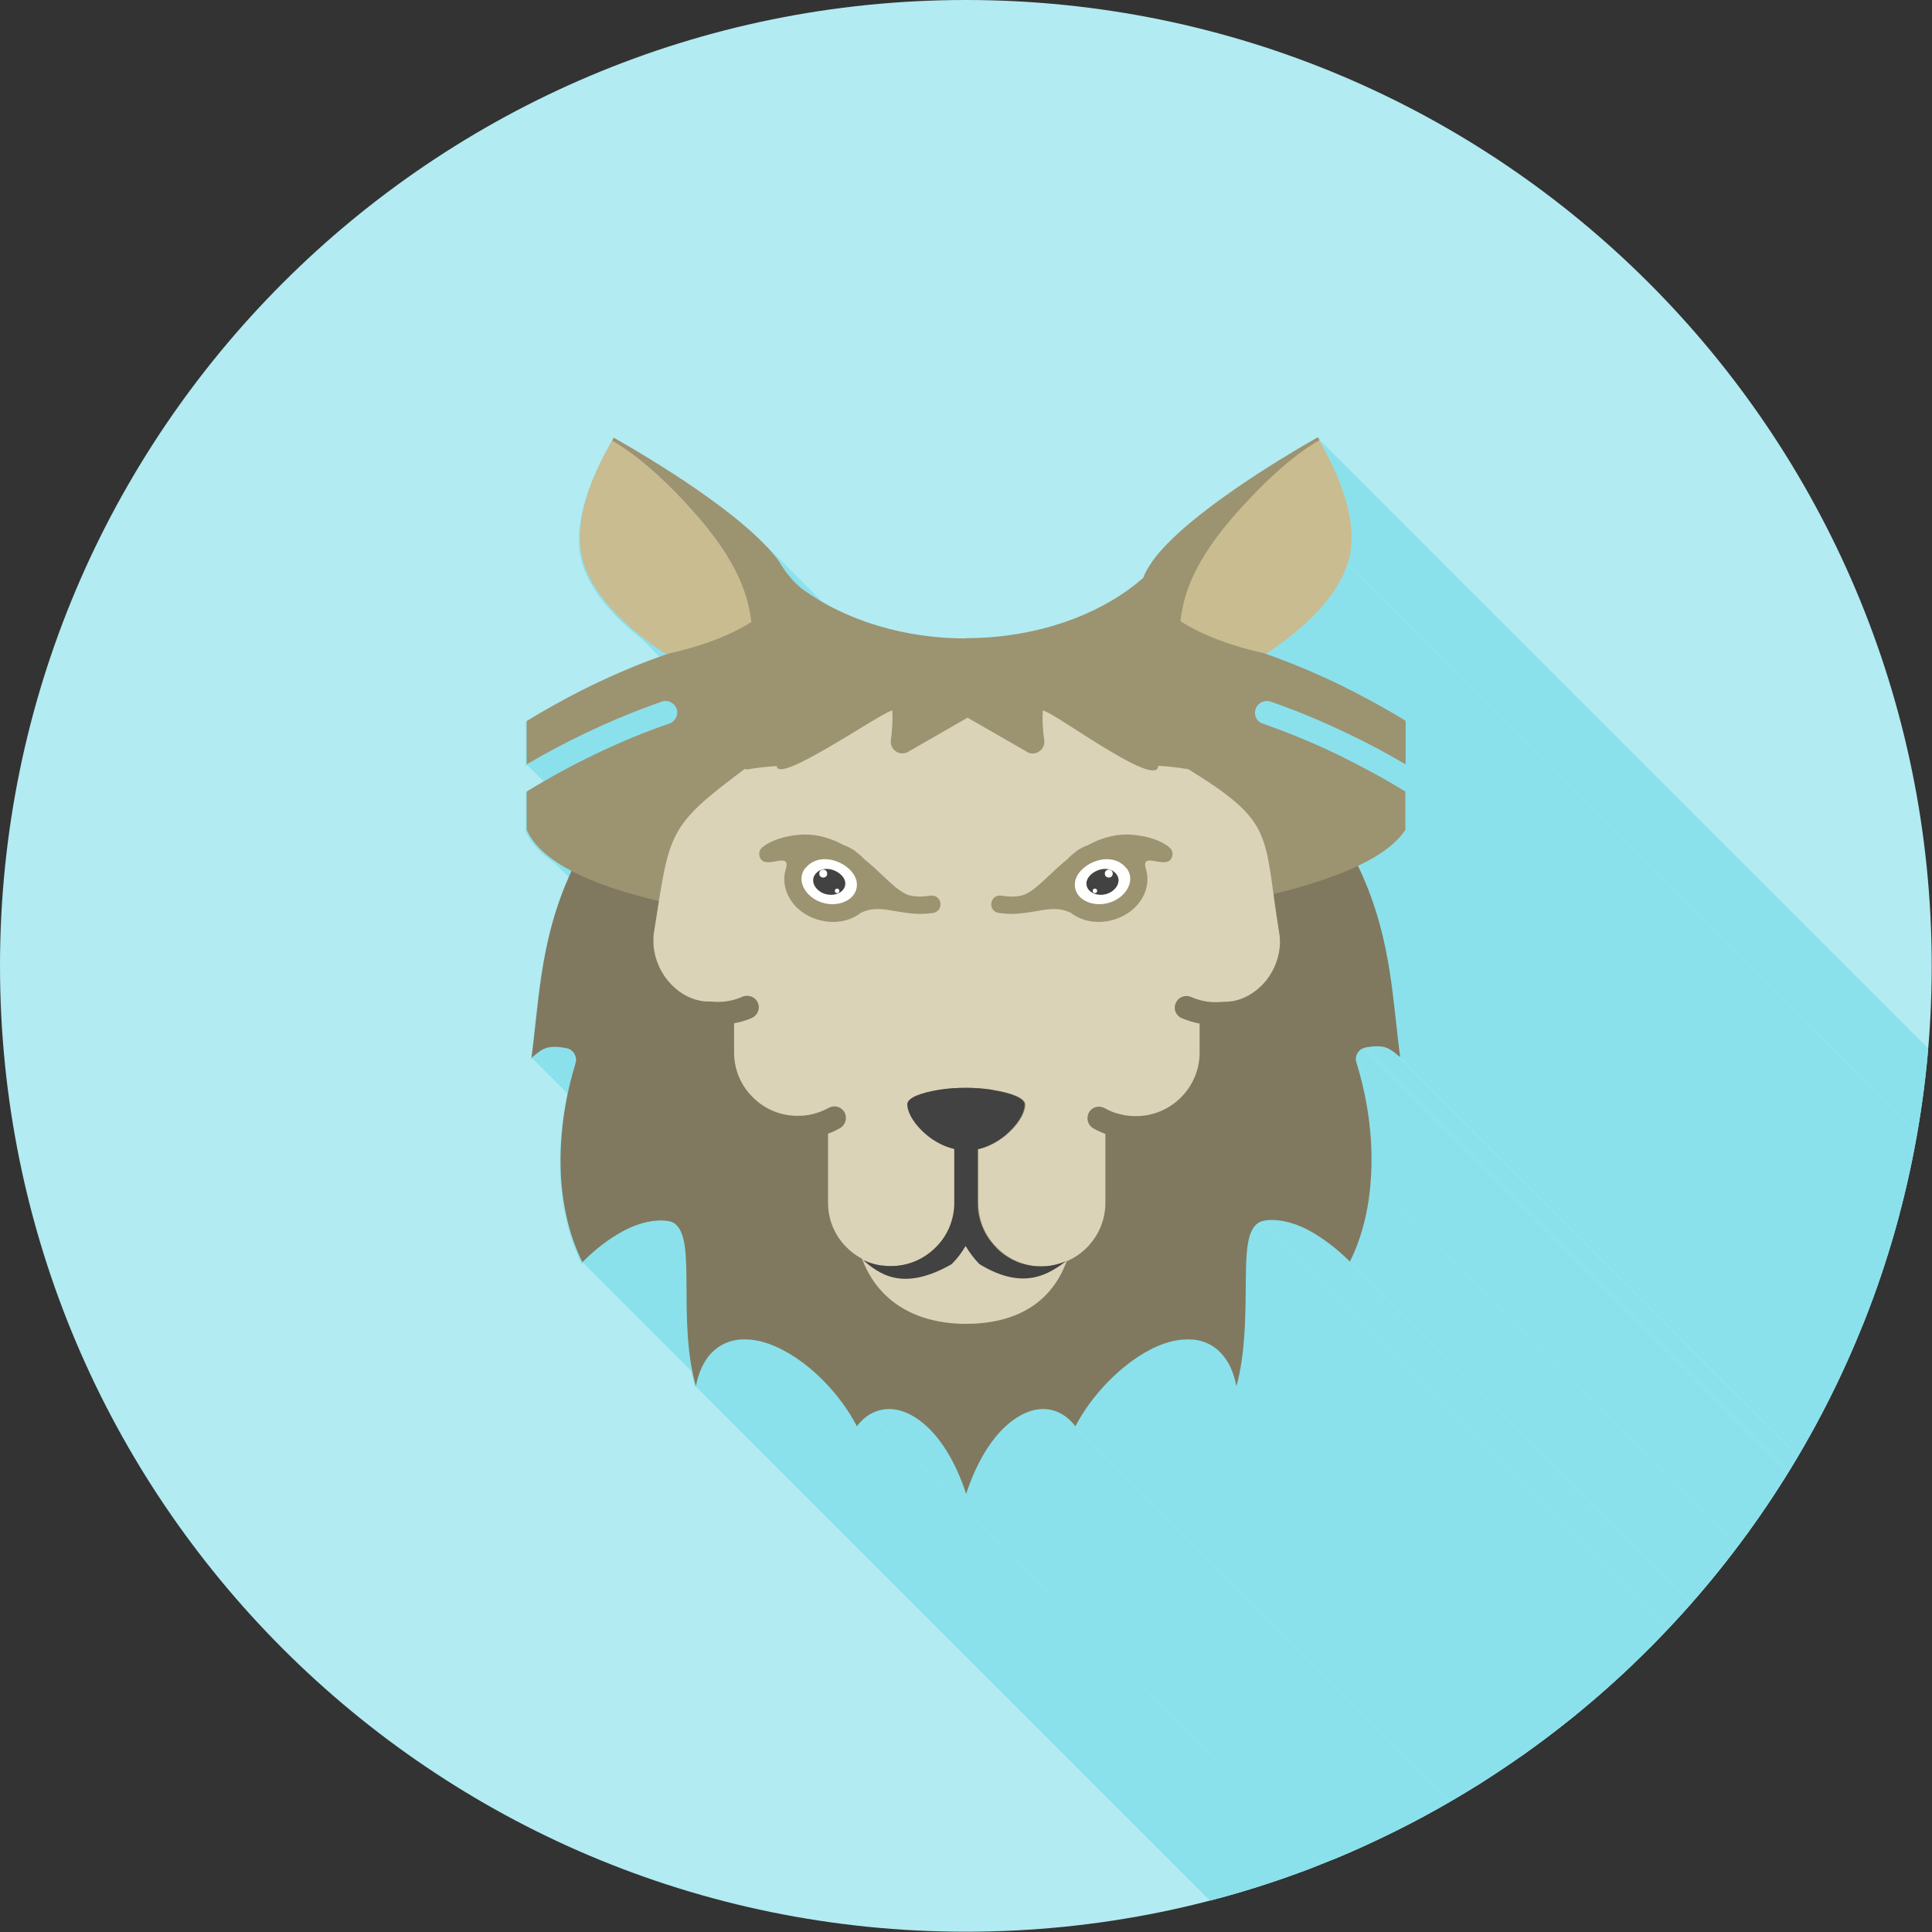 <?xml version="1.0" encoding="UTF-8"?>
<!DOCTYPE svg PUBLIC "-//W3C//DTD SVG 1.1//EN" "http://www.w3.org/Graphics/SVG/1.1/DTD/svg11.dtd">
<!-- Creator: CorelDRAW -->
<svg xmlns="http://www.w3.org/2000/svg" xml:space="preserve" width="6.827in" height="6.827in" style="shape-rendering:geometricPrecision; text-rendering:geometricPrecision; image-rendering:optimizeQuality; fill-rule:evenodd; clip-rule:evenodd"
viewBox="0 0 6.827 6.827"
 xmlns:xlink="http://www.w3.org/1999/xlink">
 <rect x="0" y="0" width="6.827" height="6.827" fill="#333333" stroke="none"/>
 <defs>
  <style type="text/css">
   <![CDATA[
    .fil2 {fill:none}
    .fil8 {fill:#1C313B}
    .fil7 {fill:#424242}
    .fil4 {fill:#80795F}
    .fil1 {fill:#8AE1EC}
    .fil6 {fill:#9C9371}
    .fil0 {fill:#B2EBF2}
    .fil3 {fill:#C9BC91}
    .fil5 {fill:#DBD3B8}
    .fil9 {fill:#FFFFFE}
   ]]>
  </style>
   <clipPath id="id0">
    <path d="M3.413 -3.93701e-006c1.885,0 3.413,1.528 3.413,3.413 0,1.885 -1.528,3.413 -3.413,3.413 -1.885,0 -3.413,-1.528 -3.413,-3.413 0,-1.885 1.528,-3.413 3.413,-3.413z"/>
   </clipPath>
 </defs>
 <g id="Layer_x0020_1">
  <path class="fil0" d="M3.413 -3.93701e-006c1.885,0 3.413,1.528 3.413,3.413 0,1.885 -1.528,3.413 -3.413,3.413 -1.885,0 -3.413,-1.528 -3.413,-3.413 0,-1.885 1.528,-3.413 3.413,-3.413z"/>
  <g style="clip-path:url(#id0)">
   <g id="_490952880">
    <g>
     <polygon id="_4766691601" class="fil1" points="4.656,1.547 8.442,5.333 8.443,5.334 8.444,5.335 8.444,5.336 8.445,5.338 8.446,5.339 8.446,5.34 8.447,5.341 8.448,5.343 4.662,1.556 4.661,1.555 4.66,1.554 4.659,1.553 4.659,1.551 4.658,1.55 4.657,1.549 4.657,1.548 "/>
     <polygon id="_476669184" class="fil1" points="4.662,1.556 8.448,5.343 8.453,5.351 8.458,5.36 8.463,5.37 8.469,5.38 8.475,5.391 8.481,5.402 8.486,5.414 8.492,5.426 8.498,5.439 8.504,5.452 8.51,5.465 8.515,5.479 8.521,5.492 8.526,5.507 8.531,5.521 8.536,5.536 8.541,5.551 8.545,5.566 8.549,5.581 8.552,5.596 8.555,5.612 8.558,5.627 8.559,5.643 8.561,5.658 8.562,5.674 8.562,5.689 8.561,5.704 8.56,5.72 8.558,5.735 8.556,5.749 8.552,5.764 8.548,5.779 4.762,1.992 4.766,1.978 4.769,1.963 4.772,1.948 4.774,1.933 4.775,1.918 4.776,1.903 4.775,1.887 4.775,1.872 4.773,1.857 4.771,1.841 4.769,1.826 4.766,1.81 4.762,1.795 4.759,1.78 4.754,1.765 4.75,1.75 4.745,1.735 4.74,1.72 4.735,1.706 4.729,1.692 4.724,1.679 4.718,1.665 4.712,1.652 4.706,1.64 4.7,1.627 4.694,1.616 4.688,1.605 4.683,1.594 4.677,1.584 4.672,1.574 4.667,1.565 "/>
     <polygon id="_476670216" class="fil1" points="4.762,1.992 8.548,5.779 8.543,5.792 8.537,5.806 8.531,5.819 8.525,5.832 8.518,5.845 8.51,5.857 8.502,5.87 8.494,5.882 8.485,5.894 8.476,5.906 8.467,5.917 8.457,5.929 8.447,5.94 8.437,5.951 8.427,5.961 8.416,5.972 8.406,5.982 8.395,5.991 8.385,6.001 8.374,6.01 8.363,6.019 8.353,6.028 8.342,6.036 8.332,6.044 8.322,6.052 8.312,6.06 8.302,6.067 8.292,6.073 8.283,6.08 8.274,6.086 8.265,6.092 8.257,6.097 4.47,2.311 4.479,2.305 4.487,2.3 4.496,2.294 4.506,2.287 4.515,2.28 4.525,2.273 4.535,2.266 4.546,2.258 4.556,2.25 4.567,2.242 4.577,2.233 4.588,2.224 4.598,2.215 4.609,2.205 4.62,2.195 4.63,2.185 4.641,2.175 4.651,2.164 4.661,2.154 4.671,2.142 4.681,2.131 4.69,2.12 4.699,2.108 4.708,2.096 4.716,2.083 4.724,2.071 4.732,2.058 4.739,2.046 4.745,2.032 4.751,2.019 4.757,2.006 "/>
     <polygon id="_476670360" class="fil1" points="4.966,2.547 8.752,6.334 8.752,6.487 4.966,2.701 "/>
     <polygon id="_476670144" class="fil1" points="4.966,2.701 8.752,6.487 8.746,6.483 8.739,6.48 8.733,6.476 8.727,6.472 8.72,6.469 8.714,6.465 8.707,6.461 8.701,6.458 8.694,6.454 8.688,6.451 8.681,6.447 8.675,6.444 8.669,6.44 8.662,6.437 8.656,6.433 8.649,6.43 8.643,6.426 8.636,6.423 8.63,6.419 8.623,6.416 8.617,6.413 8.61,6.409 8.604,6.406 8.597,6.403 8.591,6.399 8.584,6.396 8.578,6.393 8.571,6.39 8.565,6.386 8.558,6.383 8.552,6.38 8.545,6.377 4.759,2.591 4.765,2.594 4.772,2.597 4.778,2.6 4.785,2.603 4.791,2.607 4.798,2.61 4.804,2.613 4.811,2.616 4.817,2.62 4.824,2.623 4.83,2.626 4.837,2.63 4.843,2.633 4.85,2.636 4.856,2.64 4.863,2.643 4.869,2.647 4.876,2.65 4.882,2.654 4.889,2.657 4.895,2.661 4.902,2.664 4.908,2.668 4.915,2.671 4.921,2.675 4.927,2.679 4.934,2.682 4.94,2.686 4.947,2.69 4.953,2.693 4.96,2.697 "/>
     <polygon id="_476670192" class="fil1" points="4.759,2.591 8.545,6.377 8.536,6.373 8.528,6.369 8.519,6.365 8.511,6.361 8.502,6.357 8.494,6.353 8.485,6.349 8.476,6.345 8.468,6.341 8.459,6.338 8.451,6.334 8.442,6.33 8.434,6.326 8.425,6.323 8.417,6.319 8.408,6.316 8.4,6.312 8.391,6.309 8.383,6.306 8.374,6.302 8.366,6.299 8.358,6.296 8.349,6.292 8.341,6.289 8.332,6.286 8.324,6.283 8.316,6.28 8.307,6.277 8.299,6.274 8.291,6.271 8.282,6.268 8.274,6.265 4.488,2.479 4.496,2.482 4.504,2.485 4.513,2.488 4.521,2.491 4.529,2.494 4.538,2.497 4.546,2.5 4.554,2.503 4.563,2.506 4.571,2.509 4.58,2.513 4.588,2.516 4.597,2.519 4.605,2.523 4.614,2.526 4.622,2.53 4.631,2.533 4.639,2.537 4.648,2.54 4.656,2.544 4.665,2.548 4.673,2.551 4.682,2.555 4.69,2.559 4.699,2.563 4.707,2.567 4.716,2.57 4.724,2.574 4.733,2.578 4.742,2.582 4.75,2.586 "/>
     <polygon id="_476669736" class="fil1" points="4.488,2.479 8.274,6.265 8.27,6.264 8.266,6.263 8.262,6.263 8.258,6.263 8.254,6.264 8.25,6.264 8.246,6.266 8.243,6.267 8.239,6.269 8.236,6.271 8.233,6.274 8.231,6.277 8.228,6.28 8.226,6.283 8.224,6.287 8.222,6.291 4.436,2.505 4.438,2.501 4.44,2.497 4.442,2.494 4.444,2.49 4.447,2.488 4.45,2.485 4.453,2.483 4.457,2.481 4.46,2.479 4.464,2.478 4.468,2.477 4.472,2.477 4.476,2.477 4.48,2.477 4.484,2.478 "/>
     <polygon id="_476670288" class="fil1" points="4.436,2.505 8.222,6.291 8.221,6.295 8.221,6.299 8.22,6.303 8.22,6.307 8.221,6.311 8.222,6.315 8.223,6.318 8.224,6.322 8.226,6.325 8.229,6.329 8.231,6.332 4.445,2.545 4.442,2.542 4.44,2.539 4.438,2.536 4.437,2.532 4.435,2.528 4.435,2.524 4.434,2.521 4.434,2.517 4.434,2.513 4.435,2.509 "/>
     <polygon id="_476669784" class="fil1" points="4.966,2.796 8.752,6.582 8.752,6.717 4.966,2.931 "/>
     <polygon id="_476669832" class="fil1" points="4.966,2.931 8.752,6.717 8.749,6.721 8.746,6.726 8.743,6.73 8.74,6.735 8.736,6.739 8.732,6.743 8.728,6.748 8.724,6.752 8.72,6.756 8.716,6.76 8.711,6.764 8.707,6.769 8.702,6.773 8.697,6.777 8.692,6.781 8.687,6.785 8.681,6.789 8.676,6.793 8.67,6.797 8.664,6.801 8.658,6.805 8.652,6.808 8.645,6.812 8.639,6.816 8.632,6.82 8.626,6.824 8.619,6.827 8.612,6.831 8.605,6.835 8.598,6.838 8.59,6.842 8.583,6.846 4.796,3.059 4.804,3.056 4.811,3.052 4.819,3.049 4.826,3.045 4.833,3.041 4.839,3.037 4.846,3.034 4.853,3.03 4.859,3.026 4.865,3.022 4.872,3.018 4.878,3.014 4.884,3.01 4.889,3.007 4.895,3.003 4.9,2.999 4.906,2.995 4.911,2.99 4.916,2.986 4.92,2.982 4.925,2.978 4.93,2.974 4.934,2.97 4.938,2.966 4.942,2.961 4.946,2.957 4.95,2.953 4.953,2.948 4.957,2.944 4.96,2.94 4.963,2.935 "/>
     <polygon id="_476669904" class="fil1" points="4.796,3.059 8.583,6.846 8.592,6.864 8.6,6.883 8.608,6.901 8.616,6.92 8.623,6.938 8.63,6.957 8.636,6.975 8.642,6.993 8.648,7.011 8.654,7.029 8.659,7.046 8.664,7.064 8.668,7.082 8.673,7.099 8.677,7.117 8.68,7.134 8.684,7.152 8.687,7.169 8.691,7.186 8.693,7.203 8.696,7.22 8.699,7.236 8.701,7.253 8.704,7.27 8.706,7.286 8.708,7.303 8.71,7.319 8.712,7.335 8.714,7.351 8.716,7.367 8.717,7.383 8.719,7.399 4.933,3.613 4.931,3.597 4.929,3.581 4.927,3.565 4.926,3.549 4.924,3.533 4.922,3.516 4.92,3.5 4.917,3.484 4.915,3.467 4.913,3.45 4.91,3.433 4.907,3.416 4.904,3.4 4.901,3.382 4.898,3.365 4.894,3.348 4.89,3.331 4.886,3.313 4.882,3.296 4.877,3.278 4.873,3.26 4.867,3.242 4.862,3.225 4.856,3.207 4.85,3.188 4.844,3.17 4.837,3.152 4.829,3.134 4.822,3.115 4.814,3.097 4.805,3.078 "/>
     <polygon id="_476670600" class="fil1" points="4.933,3.613 8.719,7.399 8.72,7.407 8.721,7.415 8.722,7.423 8.723,7.431 8.723,7.439 8.724,7.447 8.725,7.455 8.726,7.463 8.727,7.47 8.728,7.478 8.729,7.486 8.73,7.494 8.731,7.502 8.732,7.509 8.733,7.517 8.734,7.525 4.948,3.738 4.947,3.731 4.946,3.723 4.945,3.715 4.944,3.708 4.943,3.7 4.942,3.692 4.941,3.684 4.94,3.676 4.939,3.669 4.938,3.661 4.937,3.653 4.936,3.645 4.935,3.637 4.935,3.629 4.934,3.621 "/>
     <polygon id="_476670744" class="fil1" points="4.948,3.738 8.734,7.525 8.733,7.524 8.731,7.523 8.73,7.521 8.729,7.52 8.727,7.519 8.726,7.518 8.725,7.518 8.724,7.517 4.938,3.73 4.939,3.731 4.94,3.732 4.941,3.733 4.942,3.734 4.944,3.735 4.945,3.736 4.946,3.737 "/>
     <polygon id="_476670384" class="fil1" points="4.938,3.73 8.724,7.517 8.719,7.512 8.714,7.508 8.709,7.504 8.704,7.501 8.698,7.498 8.693,7.495 8.688,7.492 8.682,7.49 8.675,7.488 8.669,7.487 8.661,7.486 8.653,7.486 8.644,7.486 8.635,7.487 8.624,7.488 8.613,7.49 4.826,3.703 4.838,3.702 4.848,3.7 4.858,3.7 4.867,3.7 4.875,3.7 4.882,3.701 4.889,3.702 4.895,3.704 4.901,3.706 4.907,3.708 4.912,3.711 4.917,3.715 4.922,3.718 4.927,3.722 4.932,3.726 "/>
     <polygon id="_476670408" class="fil1" points="4.826,3.703 8.613,7.49 8.612,7.49 8.611,7.49 8.61,7.49 8.609,7.49 8.608,7.491 8.607,7.491 8.606,7.491 8.605,7.491 4.819,3.705 4.82,3.705 4.821,3.705 4.822,3.704 4.823,3.704 4.824,3.704 4.825,3.704 4.825,3.704 "/>
     <polygon id="_476670624" class="fil1" points="4.819,3.705 8.605,7.491 8.601,7.493 8.598,7.494 8.594,7.497 8.591,7.499 8.588,7.502 8.586,7.505 8.583,7.508 8.581,7.511 8.579,7.515 8.578,7.518 8.577,7.522 8.577,7.526 8.576,7.53 8.577,7.534 8.577,7.538 8.578,7.542 4.792,3.756 4.791,3.752 4.79,3.748 4.79,3.744 4.79,3.74 4.791,3.736 4.792,3.732 4.793,3.728 4.795,3.725 4.797,3.722 4.799,3.718 4.802,3.715 4.805,3.713 4.808,3.71 4.811,3.708 4.815,3.706 "/>
     <polygon id="_476670696" class="fil1" points="2.699,1.92 6.485,5.707 6.5,5.723 6.515,5.739 6.528,5.755 6.539,5.77 2.753,1.984 2.741,1.968 2.728,1.952 2.714,1.937 "/>
     <polygon id="_476670720" class="fil1" points="4.843,4.169 8.629,7.955 8.628,7.965 8.627,7.975 8.626,7.986 8.625,7.996 8.624,8.006 8.623,8.016 8.621,8.026 8.62,8.036 8.618,8.045 8.617,8.055 8.615,8.065 8.613,8.074 8.611,8.083 8.609,8.093 8.607,8.102 8.604,8.111 8.602,8.12 8.599,8.129 8.597,8.138 8.594,8.147 8.591,8.156 8.588,8.165 8.585,8.173 8.582,8.182 8.579,8.19 8.576,8.198 8.573,8.207 8.569,8.215 8.566,8.223 8.562,8.231 8.558,8.238 8.555,8.246 4.768,4.46 4.772,4.452 4.776,4.444 4.779,4.436 4.783,4.428 4.786,4.42 4.79,4.412 4.793,4.404 4.796,4.395 4.799,4.387 4.802,4.378 4.805,4.37 4.808,4.361 4.811,4.352 4.813,4.343 4.816,4.334 4.818,4.325 4.82,4.316 4.823,4.307 4.825,4.297 4.827,4.288 4.829,4.278 4.83,4.269 4.832,4.259 4.834,4.249 4.835,4.239 4.837,4.23 4.838,4.22 4.839,4.21 4.84,4.199 4.841,4.189 4.842,4.179 "/>
     <polygon id="_476670552" class="fil1" points="4.768,4.46 8.555,8.246 8.55,8.242 8.545,8.237 8.541,8.233 8.536,8.228 8.531,8.224 8.527,8.22 8.522,8.216 8.518,8.212 8.513,8.208 8.509,8.204 8.504,8.2 8.5,8.197 8.496,8.193 8.491,8.19 8.487,8.186 8.483,8.183 8.478,8.18 8.474,8.177 8.47,8.174 8.466,8.171 8.462,8.168 8.457,8.165 8.453,8.162 8.449,8.159 8.445,8.157 8.441,8.154 8.437,8.152 8.433,8.149 8.429,8.147 8.425,8.145 8.422,8.142 8.418,8.14 4.632,4.354 4.635,4.356 4.639,4.358 4.643,4.361 4.647,4.363 4.651,4.365 4.655,4.368 4.659,4.37 4.663,4.373 4.667,4.376 4.671,4.379 4.675,4.381 4.679,4.384 4.684,4.387 4.688,4.39 4.692,4.394 4.696,4.397 4.701,4.4 4.705,4.403 4.709,4.407 4.714,4.41 4.718,4.414 4.723,4.418 4.727,4.422 4.732,4.426 4.736,4.429 4.741,4.434 4.745,4.438 4.75,4.442 4.754,4.446 4.759,4.451 4.764,4.455 "/>
     <polygon id="_476670576" class="fil1" points="4.632,4.354 8.418,8.14 8.411,8.136 8.404,8.133 8.397,8.129 8.39,8.126 8.383,8.123 8.376,8.12 8.37,8.117 8.363,8.115 8.357,8.113 8.351,8.111 8.344,8.109 8.338,8.107 8.332,8.106 8.327,8.105 8.321,8.103 8.316,8.102 8.31,8.101 8.305,8.101 8.3,8.1 8.295,8.1 8.29,8.099 8.286,8.099 8.281,8.099 8.277,8.099 8.273,8.099 8.269,8.099 8.265,8.1 8.262,8.1 8.258,8.1 8.255,8.101 8.252,8.101 8.249,8.102 4.463,4.316 4.466,4.315 4.469,4.314 4.472,4.314 4.475,4.314 4.479,4.313 4.483,4.313 4.487,4.313 4.491,4.313 4.495,4.313 4.499,4.313 4.504,4.313 4.509,4.313 4.514,4.314 4.519,4.314 4.524,4.315 4.529,4.316 4.535,4.317 4.54,4.318 4.546,4.32 4.552,4.321 4.558,4.323 4.564,4.325 4.57,4.327 4.577,4.329 4.583,4.331 4.59,4.334 4.597,4.337 4.603,4.34 4.61,4.343 4.617,4.346 4.624,4.35 "/>
     <polygon id="_476670936" class="fil1" points="4.463,4.316 8.249,8.102 8.247,8.102 8.245,8.102 8.244,8.103 8.242,8.103 8.24,8.104 8.238,8.105 8.236,8.106 8.235,8.106 4.449,4.32 4.45,4.319 4.452,4.319 4.454,4.318 4.455,4.317 4.457,4.317 4.459,4.316 4.461,4.316 "/>
     <polygon id="_476671512" class="fil1" points="2.38,2.488 6.166,6.274 6.163,6.271 6.16,6.269 6.156,6.267 6.153,6.266 6.149,6.264 6.145,6.264 6.141,6.263 6.137,6.263 6.133,6.263 6.129,6.264 6.125,6.265 2.339,2.479 2.343,2.478 2.347,2.477 2.351,2.477 2.355,2.477 2.359,2.477 2.363,2.478 2.366,2.479 2.37,2.481 2.373,2.483 2.377,2.485 "/>
     <polygon id="_476671800" class="fil1" points="2.339,2.479 6.125,6.265 6.117,6.268 6.109,6.271 6.1,6.274 6.092,6.277 6.084,6.28 6.075,6.283 6.067,6.286 6.058,6.289 6.05,6.292 6.042,6.296 6.033,6.299 6.025,6.302 6.016,6.306 6.008,6.309 5.999,6.312 5.991,6.316 5.982,6.319 5.974,6.323 5.965,6.326 5.957,6.33 5.948,6.334 5.94,6.338 5.931,6.341 5.923,6.345 5.914,6.349 5.906,6.353 5.897,6.357 5.888,6.361 5.88,6.365 5.871,6.369 5.863,6.373 5.854,6.377 2.068,2.591 2.076,2.586 2.085,2.582 2.094,2.578 2.102,2.574 2.111,2.57 2.119,2.567 2.128,2.563 2.136,2.559 2.145,2.555 2.154,2.551 2.162,2.548 2.171,2.544 2.179,2.54 2.188,2.537 2.196,2.533 2.205,2.53 2.213,2.526 2.222,2.523 2.23,2.519 2.239,2.516 2.247,2.513 2.255,2.509 2.264,2.506 2.272,2.503 2.281,2.5 2.289,2.497 2.297,2.494 2.306,2.491 2.314,2.488 2.322,2.485 2.331,2.482 "/>
     <polygon id="_476671152" class="fil1" points="2.068,2.591 5.854,6.377 5.848,6.38 5.841,6.383 5.835,6.386 5.828,6.39 5.822,6.393 5.815,6.396 5.809,6.399 5.802,6.403 5.796,6.406 5.789,6.409 5.783,6.413 5.776,6.416 5.77,6.419 5.763,6.423 5.757,6.426 5.75,6.43 5.744,6.433 5.737,6.436 5.731,6.44 5.724,6.443 5.718,6.447 5.711,6.451 5.705,6.454 5.698,6.458 5.692,6.461 5.685,6.465 5.679,6.469 5.673,6.472 5.666,6.476 5.66,6.48 5.653,6.483 5.647,6.487 1.861,2.701 1.867,2.697 1.873,2.693 1.88,2.69 1.886,2.686 1.893,2.682 1.899,2.679 1.906,2.675 1.912,2.671 1.919,2.668 1.925,2.664 1.931,2.661 1.938,2.657 1.944,2.654 1.951,2.65 1.957,2.647 1.964,2.643 1.97,2.64 1.977,2.636 1.983,2.633 1.99,2.63 1.996,2.626 2.003,2.623 2.009,2.62 2.016,2.616 2.022,2.613 2.029,2.61 2.035,2.607 2.042,2.603 2.048,2.6 2.055,2.597 2.061,2.594 "/>
     <polygon id="_476671248" class="fil1" points="4.194,4.734 7.98,8.521 7.976,8.521 7.972,8.521 7.968,8.521 7.964,8.521 7.96,8.522 7.956,8.522 7.952,8.523 7.947,8.523 7.943,8.524 7.939,8.525 7.935,8.526 7.931,8.526 7.927,8.527 7.923,8.528 7.918,8.53 7.914,8.531 7.91,8.532 7.906,8.533 7.902,8.535 7.897,8.536 7.893,8.538 7.889,8.539 7.885,8.541 7.88,8.543 7.876,8.544 7.872,8.546 7.868,8.548 7.863,8.55 7.859,8.552 7.855,8.554 7.851,8.556 7.846,8.559 4.06,4.772 4.064,4.77 4.069,4.768 4.073,4.766 4.077,4.764 4.081,4.762 4.086,4.76 4.09,4.758 4.094,4.756 4.098,4.755 4.103,4.753 4.107,4.751 4.111,4.75 4.115,4.748 4.12,4.747 4.124,4.746 4.128,4.744 4.132,4.743 4.136,4.742 4.141,4.741 4.145,4.74 4.149,4.739 4.153,4.738 4.157,4.738 4.161,4.737 4.165,4.736 4.169,4.736 4.173,4.735 4.178,4.735 4.182,4.735 4.186,4.734 4.19,4.734 "/>
     <polygon id="_476671464" class="fil1" points="3.778,5.017 7.564,8.803 7.561,8.801 7.558,8.798 7.555,8.796 7.552,8.794 7.549,8.792 7.546,8.789 7.543,8.787 7.54,8.786 3.754,4.999 3.757,5.001 3.76,5.003 3.763,5.005 3.766,5.008 3.769,5.01 3.772,5.012 3.775,5.015 "/>
     <polygon id="_476671896" class="fil1" points="2.021,3.077 5.807,6.863 5.799,6.859 5.792,6.855 5.785,6.851 5.778,6.847 5.771,6.843 5.764,6.839 5.758,6.835 5.751,6.831 5.745,6.826 5.739,6.822 5.733,6.818 5.727,6.813 5.722,6.809 5.716,6.804 5.711,6.8 5.706,6.795 5.701,6.791 1.915,3.005 1.92,3.009 1.925,3.014 1.93,3.018 1.936,3.023 1.941,3.027 1.947,3.031 1.953,3.036 1.959,3.04 1.965,3.044 1.972,3.049 1.978,3.053 1.985,3.057 1.992,3.061 1.999,3.065 2.006,3.069 2.013,3.073 "/>
     <polygon id="_476671656" class="fil1" points="3.754,4.999 7.54,8.786 7.534,8.782 7.527,8.779 7.521,8.776 7.514,8.774 7.508,8.772 7.501,8.77 7.494,8.769 7.487,8.768 7.48,8.767 7.473,8.767 7.466,8.767 7.459,8.768 7.452,8.768 7.445,8.77 7.438,8.771 7.431,8.773 3.644,4.987 3.652,4.985 3.659,4.983 3.666,4.982 3.673,4.981 3.68,4.981 3.687,4.981 3.694,4.981 3.701,4.982 3.708,4.982 3.715,4.984 3.721,4.985 3.728,4.987 3.735,4.99 3.741,4.993 3.747,4.996 "/>
     <polygon id="_476671608" class="fil1" points="3.644,4.987 7.431,8.773 7.424,8.775 7.418,8.777 7.411,8.78 7.405,8.782 7.398,8.786 7.392,8.789 7.385,8.793 7.379,8.796 7.373,8.801 7.366,8.805 7.36,8.81 7.353,8.815 7.347,8.82 7.341,8.826 7.335,8.831 7.329,8.837 3.542,5.051 3.548,5.045 3.555,5.039 3.561,5.034 3.567,5.029 3.574,5.024 3.58,5.019 3.586,5.014 3.593,5.01 3.599,5.006 3.606,5.003 3.612,4.999 3.619,4.996 3.625,4.993 3.631,4.991 3.638,4.989 "/>
     <polygon id="_476671176" class="fil1" points="2.003,3.704 5.789,7.49 5.777,7.488 5.766,7.487 5.757,7.486 5.747,7.486 5.739,7.486 5.732,7.487 5.725,7.488 5.718,7.49 5.712,7.492 5.707,7.494 5.701,7.497 5.696,7.501 5.691,7.504 5.686,7.508 5.681,7.512 5.675,7.517 1.889,3.73 1.894,3.726 1.9,3.722 1.905,3.718 1.91,3.714 1.915,3.711 1.92,3.708 1.926,3.706 1.932,3.704 1.938,3.702 1.945,3.701 1.953,3.7 1.961,3.699 1.97,3.7 1.98,3.701 1.991,3.702 "/>
     <polygon id="_476671824" class="fil1" points="1.889,3.73 5.675,7.517 5.674,7.518 5.673,7.518 5.672,7.519 5.67,7.52 5.669,7.521 5.668,7.523 5.666,7.524 5.665,7.525 1.879,3.738 1.88,3.737 1.881,3.736 1.883,3.735 1.884,3.734 1.885,3.733 1.887,3.732 1.888,3.731 "/>
     <polygon id="_476671320" class="fil1" points="2.024,3.715 5.811,7.501 5.808,7.499 5.804,7.496 5.801,7.494 5.797,7.493 5.794,7.491 5.79,7.49 2.003,3.704 2.007,3.705 2.011,3.706 2.015,3.708 2.018,3.71 2.021,3.713 "/>
     <polygon id="_476672160" class="fil1" points="2.378,4.32 6.164,8.106 6.162,8.105 6.16,8.105 6.157,8.104 6.155,8.103 6.152,8.102 6.148,8.101 6.145,8.101 6.141,8.1 6.137,8.1 6.132,8.099 6.127,8.099 6.122,8.099 6.117,8.099 6.112,8.099 6.106,8.099 6.1,8.1 6.094,8.101 6.088,8.102 6.082,8.103 6.075,8.104 6.068,8.106 6.061,8.107 6.054,8.109 6.046,8.112 6.039,8.114 6.031,8.117 6.023,8.12 6.015,8.123 6.007,8.127 5.998,8.131 5.99,8.136 5.981,8.14 2.195,4.354 2.203,4.349 2.212,4.345 2.22,4.341 2.229,4.337 2.237,4.334 2.245,4.331 2.252,4.328 2.26,4.325 2.267,4.323 2.275,4.321 2.282,4.319 2.289,4.318 2.295,4.316 2.302,4.315 2.308,4.314 2.314,4.314 2.32,4.313 2.326,4.313 2.331,4.313 2.336,4.313 2.341,4.313 2.346,4.313 2.35,4.313 2.354,4.314 2.358,4.314 2.362,4.315 2.365,4.316 2.368,4.317 2.371,4.317 2.374,4.318 2.376,4.319 "/>
     <polygon id="_476672544" class="fil1" points="2.766,4.772 6.553,8.559 6.548,8.556 6.544,8.554 6.54,8.552 6.536,8.55 6.531,8.548 6.527,8.546 6.523,8.544 6.519,8.543 6.514,8.541 6.51,8.539 6.506,8.538 6.502,8.536 6.497,8.535 6.493,8.533 6.489,8.532 6.485,8.531 6.481,8.53 6.476,8.528 6.472,8.527 6.468,8.526 6.464,8.526 6.46,8.525 6.456,8.524 6.452,8.523 6.448,8.523 6.443,8.522 6.439,8.522 6.435,8.521 6.431,8.521 6.427,8.521 6.423,8.521 6.419,8.521 2.633,4.734 2.637,4.734 2.641,4.734 2.645,4.735 2.649,4.735 2.653,4.735 2.657,4.736 2.661,4.736 2.665,4.737 2.669,4.738 2.674,4.738 2.678,4.739 2.682,4.74 2.686,4.741 2.69,4.742 2.694,4.743 2.699,4.744 2.703,4.746 2.707,4.747 2.711,4.748 2.715,4.75 2.72,4.751 2.724,4.753 2.728,4.755 2.732,4.756 2.737,4.758 2.741,4.76 2.745,4.762 2.749,4.764 2.754,4.766 2.758,4.768 2.762,4.77 "/>
     <polygon id="_476672208" class="fil1" points="2.39,4.329 6.176,8.115 6.172,8.112 6.168,8.109 2.382,4.323 2.386,4.325 "/>
     <polygon id="_476672040" class="fil1" points="2.195,4.354 5.981,8.14 5.977,8.142 5.973,8.145 5.97,8.147 5.966,8.149 5.962,8.152 5.958,8.154 5.954,8.157 5.95,8.159 5.946,8.162 5.942,8.165 5.938,8.168 5.933,8.171 5.929,8.174 5.925,8.177 5.921,8.18 5.917,8.183 5.912,8.186 5.908,8.19 5.904,8.193 5.899,8.197 5.895,8.2 5.89,8.204 5.886,8.208 5.881,8.212 5.877,8.216 5.872,8.22 5.868,8.224 5.863,8.228 5.859,8.233 5.854,8.237 5.849,8.242 5.845,8.246 2.058,4.46 2.063,4.455 2.068,4.451 2.072,4.446 2.077,4.442 2.081,4.438 2.086,4.434 2.091,4.429 2.095,4.426 2.1,4.422 2.104,4.418 2.108,4.414 2.113,4.41 2.117,4.407 2.122,4.403 2.126,4.4 2.13,4.397 2.135,4.394 2.139,4.39 2.143,4.387 2.147,4.384 2.151,4.381 2.155,4.379 2.159,4.376 2.164,4.373 2.168,4.37 2.172,4.368 2.176,4.365 2.179,4.363 2.183,4.361 2.187,4.358 2.191,4.356 "/>
     <polygon id="_476672304" class="fil1" points="2.511,4.784 6.298,8.571 6.293,8.576 6.289,8.581 6.285,8.587 6.28,8.593 6.277,8.599 6.273,8.605 6.269,8.612 6.266,8.619 6.262,8.626 6.259,8.634 6.256,8.642 6.254,8.65 6.251,8.658 6.249,8.667 6.247,8.676 6.245,8.685 2.458,4.899 2.46,4.89 2.463,4.881 2.465,4.872 2.468,4.864 2.47,4.855 2.473,4.848 2.476,4.84 2.479,4.833 2.483,4.826 2.486,4.819 2.49,4.813 2.494,4.806 2.498,4.801 2.502,4.795 2.507,4.789 "/>
     <polygon id="_476672328" class="fil1" points="2.382,4.323 6.168,8.109 6.164,8.106 2.378,4.32 "/>
     <polygon id="_476672472" class="fil1" points="2.877,4.85 6.663,8.637 6.654,8.629 6.645,8.621 6.636,8.614 6.627,8.607 6.618,8.6 6.609,8.593 6.599,8.587 6.59,8.58 6.581,8.575 6.571,8.569 6.562,8.564 6.553,8.559 2.766,4.772 2.776,4.777 2.785,4.783 2.794,4.788 2.804,4.794 2.813,4.8 2.822,4.807 2.832,4.813 2.841,4.82 2.85,4.827 2.859,4.835 2.868,4.843 "/>
     <polygon id="_476672616" class="fil1" points="3.073,4.999 6.859,8.786 6.856,8.787 6.853,8.789 6.85,8.792 6.847,8.794 6.844,8.796 6.841,8.798 6.838,8.801 6.835,8.803 6.832,8.806 6.829,8.809 6.827,8.812 6.824,8.815 6.821,8.818 6.819,8.821 6.816,8.824 6.814,8.827 3.027,5.041 3.03,5.038 3.032,5.034 3.035,5.031 3.038,5.028 3.04,5.025 3.043,5.023 3.046,5.02 3.049,5.017 3.052,5.015 3.054,5.012 3.057,5.01 3.06,5.008 3.063,5.005 3.066,5.003 3.069,5.001 "/>
     <polygon id="_476672568" class="fil1" points="2.633,4.734 6.419,8.521 6.411,8.521 6.402,8.521 6.394,8.522 6.385,8.523 6.377,8.525 6.369,8.527 6.361,8.529 6.353,8.532 6.346,8.535 6.338,8.539 6.331,8.543 6.324,8.548 6.317,8.553 6.31,8.558 6.304,8.564 6.298,8.571 2.511,4.784 2.518,4.778 2.524,4.772 2.531,4.767 2.538,4.762 2.545,4.757 2.552,4.753 2.559,4.749 2.567,4.746 2.575,4.743 2.583,4.741 2.591,4.739 2.599,4.737 2.607,4.736 2.616,4.735 2.624,4.734 "/>
     <polygon id="_476671968" class="fil1" points="2.003,3.704 5.79,7.49 5.789,7.49 2.003,3.704 "/>
     <polygon id="_476672784" class="fil1" points="3.272,5.039 7.058,8.826 7.052,8.82 7.046,8.815 7.039,8.81 7.033,8.805 7.027,8.801 7.02,8.796 7.014,8.793 7.007,8.789 7.001,8.786 6.994,8.782 6.988,8.78 6.981,8.777 6.975,8.775 6.969,8.773 3.182,4.987 3.189,4.989 3.195,4.991 3.202,4.993 3.208,4.996 3.215,4.999 3.221,5.003 3.228,5.006 3.234,5.01 3.24,5.014 3.247,5.019 3.253,5.024 3.259,5.029 3.266,5.034 "/>
     <polygon id="_476672880" class="fil1" points="3.182,4.987 6.969,8.773 6.961,8.771 6.954,8.77 6.947,8.768 6.94,8.768 6.933,8.767 6.926,8.767 6.919,8.767 6.912,8.768 6.905,8.769 6.898,8.77 6.891,8.772 6.885,8.774 6.878,8.776 6.872,8.779 6.865,8.782 6.859,8.786 3.073,4.999 3.079,4.996 3.085,4.993 3.092,4.99 3.098,4.987 3.105,4.985 3.112,4.984 3.119,4.982 3.126,4.982 3.133,4.981 3.14,4.981 3.147,4.981 3.154,4.981 3.161,4.982 3.168,4.983 3.175,4.985 "/>
     <polygon id="_476672760" class="fil1" points="3.542,5.051 7.329,8.837 7.324,8.842 7.319,8.847 7.315,8.852 7.31,8.857 7.306,8.863 7.301,8.868 7.297,8.874 7.292,8.88 7.288,8.886 7.283,8.892 7.279,8.899 7.275,8.905 7.27,8.912 7.266,8.919 7.262,8.926 7.258,8.933 7.254,8.94 7.25,8.947 7.246,8.955 7.242,8.963 7.238,8.97 7.234,8.978 7.23,8.987 7.227,8.995 7.223,9.003 7.219,9.012 7.216,9.021 7.213,9.029 7.209,9.038 7.206,9.048 7.203,9.057 7.2,9.066 3.413,5.28 3.416,5.271 3.42,5.261 3.423,5.252 3.426,5.243 3.43,5.234 3.433,5.226 3.437,5.217 3.44,5.209 3.444,5.2 3.448,5.192 3.452,5.184 3.456,5.176 3.459,5.169 3.463,5.161 3.467,5.154 3.472,5.146 3.476,5.139 3.48,5.132 3.484,5.125 3.488,5.119 3.493,5.112 3.497,5.106 3.501,5.1 3.506,5.094 3.51,5.088 3.515,5.082 3.519,5.077 3.524,5.071 3.528,5.066 3.533,5.061 3.538,5.056 "/>
     <polygon id="_476673264" class="fil1" points="4.06,4.772 7.846,8.559 7.837,8.564 7.828,8.569 7.818,8.575 7.809,8.58 7.8,8.587 7.79,8.593 7.781,8.6 7.772,8.607 7.763,8.614 7.754,8.621 7.745,8.629 7.736,8.637 7.727,8.645 7.718,8.653 7.709,8.661 7.701,8.67 7.692,8.679 7.684,8.688 7.676,8.697 7.668,8.706 7.66,8.716 7.652,8.725 7.645,8.735 7.637,8.745 7.63,8.755 7.623,8.765 7.616,8.775 7.61,8.785 7.603,8.796 7.597,8.806 7.591,8.817 7.586,8.827 3.799,5.041 3.805,5.03 3.811,5.02 3.817,5.009 3.823,4.999 3.83,4.989 3.837,4.978 3.844,4.968 3.851,4.958 3.858,4.949 3.866,4.939 3.874,4.929 3.882,4.92 3.89,4.911 3.898,4.901 3.906,4.892 3.915,4.884 3.923,4.875 3.932,4.867 3.941,4.858 3.95,4.85 3.958,4.843 3.967,4.835 3.977,4.827 3.986,4.82 3.995,4.813 4.004,4.807 4.013,4.8 4.023,4.794 4.032,4.788 4.041,4.783 4.051,4.777 "/>
     <polygon id="_476672688" class="fil1" points="2.355,2.311 6.141,6.097 6.133,6.092 6.124,6.086 6.115,6.08 6.106,6.074 6.096,6.067 6.087,6.06 6.077,6.052 6.066,6.045 6.056,6.037 6.045,6.028 6.035,6.02 6.024,6.011 6.013,6.001 6.003,5.992 5.992,5.982 5.982,5.972 5.971,5.962 2.185,2.175 2.195,2.186 2.206,2.196 2.216,2.205 2.227,2.215 2.238,2.224 2.248,2.233 2.259,2.242 2.27,2.25 2.28,2.258 2.29,2.266 2.3,2.274 2.31,2.281 2.32,2.287 2.329,2.294 2.338,2.3 2.347,2.306 "/>
     <polygon id="_476673312" class="fil1" points="4.309,4.778 8.095,8.564 8.089,8.558 8.082,8.553 8.075,8.548 8.068,8.543 8.061,8.539 8.053,8.535 8.046,8.532 8.038,8.529 8.03,8.527 8.022,8.525 8.014,8.523 8.006,8.522 7.997,8.521 7.989,8.521 7.98,8.521 4.194,4.734 4.202,4.734 4.211,4.735 4.219,4.736 4.228,4.737 4.236,4.739 4.244,4.741 4.252,4.743 4.26,4.746 4.267,4.749 4.275,4.753 4.282,4.757 4.289,4.762 4.296,4.767 4.302,4.772 "/>
     <polygon id="_476672832" class="fil1" points="4.401,4.549 8.187,8.335 8.187,8.345 8.187,8.355 8.187,8.366 8.187,8.376 8.187,8.387 8.187,8.398 8.186,8.409 8.186,8.419 8.186,8.43 8.186,8.442 8.185,8.453 8.185,8.464 8.184,8.475 8.184,8.486 8.183,8.498 8.182,8.509 8.181,8.52 8.181,8.532 8.18,8.543 8.178,8.555 8.177,8.566 8.176,8.577 8.174,8.588 8.173,8.599 8.171,8.61 8.169,8.621 8.167,8.632 8.165,8.643 8.162,8.654 8.16,8.665 8.157,8.675 8.154,8.685 4.368,4.899 4.371,4.889 4.374,4.878 4.376,4.868 4.379,4.857 4.381,4.846 4.383,4.835 4.385,4.824 4.386,4.813 4.388,4.802 4.39,4.791 4.391,4.78 4.392,4.768 4.393,4.757 4.394,4.746 4.395,4.734 4.396,4.723 4.397,4.712 4.397,4.7 4.398,4.689 4.398,4.678 4.399,4.666 4.399,4.655 4.4,4.644 4.4,4.633 4.4,4.622 4.4,4.611 4.4,4.601 4.401,4.59 4.401,4.58 4.401,4.569 4.401,4.559 "/>
     <polygon id="_476673216" class="fil1" points="4.449,4.32 8.235,8.106 8.231,8.109 8.227,8.112 8.223,8.115 8.219,8.119 8.216,8.123 8.213,8.127 8.21,8.132 8.208,8.137 8.205,8.142 8.203,8.148 8.201,8.154 8.199,8.16 8.198,8.166 8.196,8.173 8.195,8.18 8.194,8.187 8.193,8.195 8.192,8.203 8.191,8.211 8.19,8.219 8.189,8.228 8.189,8.236 8.189,8.245 8.188,8.255 8.188,8.264 8.188,8.274 8.187,8.283 8.187,8.293 8.187,8.304 8.187,8.314 8.187,8.325 8.187,8.335 4.401,4.549 4.401,4.538 4.401,4.528 4.401,4.517 4.401,4.507 4.401,4.497 4.401,4.487 4.402,4.478 4.402,4.468 4.402,4.459 4.403,4.45 4.403,4.441 4.404,4.433 4.405,4.424 4.405,4.416 4.406,4.409 4.407,4.401 4.409,4.394 4.41,4.387 4.411,4.38 4.413,4.373 4.415,4.367 4.417,4.361 4.419,4.356 4.421,4.351 4.424,4.346 4.427,4.341 4.43,4.337 4.433,4.333 4.437,4.329 4.44,4.326 4.444,4.323 "/>
     <polygon id="_476673336" class="fil1" points="2.753,1.984 6.539,5.77 6.543,5.777 6.548,5.784 6.552,5.791 6.557,5.798 6.562,5.805 6.567,5.812 6.572,5.819 6.578,5.825 6.583,5.832 6.588,5.838 6.594,5.843 2.807,2.057 2.802,2.051 2.797,2.045 2.791,2.039 2.786,2.033 2.781,2.026 2.776,2.019 2.771,2.012 2.766,2.005 2.761,1.998 2.757,1.991 "/>
     <polygon id="_476672856" class="fil1" points="4.792,3.756 8.578,7.542 8.582,7.556 8.586,7.569 8.59,7.583 8.594,7.597 8.597,7.61 8.6,7.624 8.603,7.637 8.606,7.65 8.609,7.664 8.611,7.677 8.614,7.69 8.616,7.703 8.618,7.717 8.62,7.73 8.622,7.743 8.624,7.756 8.625,7.769 8.626,7.782 8.627,7.794 8.628,7.807 8.629,7.82 8.63,7.832 8.631,7.845 8.631,7.858 8.631,7.87 8.631,7.882 8.631,7.895 8.631,7.907 8.631,7.919 8.63,7.931 8.63,7.943 8.629,7.955 4.843,4.169 4.843,4.157 4.844,4.145 4.845,4.133 4.845,4.121 4.845,4.108 4.845,4.096 4.845,4.084 4.845,4.071 4.844,4.059 4.844,4.046 4.843,4.034 4.842,4.021 4.841,4.008 4.84,3.995 4.839,3.982 4.837,3.969 4.836,3.956 4.834,3.943 4.832,3.93 4.83,3.917 4.828,3.904 4.825,3.891 4.823,3.877 4.82,3.864 4.817,3.851 4.814,3.837 4.811,3.824 4.807,3.81 4.804,3.797 4.8,3.783 4.796,3.77 "/>
    </g>
    <path id="_490952904" class="fil1" d="M4.072 1.984c0.119,-0.165 0.469,-0.372 0.584,-0.437 0.002,0.003 0.004,0.006 0.006,0.01 0.051,0.087 0.151,0.283 0.1,0.436 -0.049,0.146 -0.205,0.263 -0.291,0.319 0.083,0.029 0.168,0.064 0.253,0.105 0.081,0.039 0.162,0.083 0.242,0.132l0 0.154c-0.068,-0.04 -0.138,-0.077 -0.207,-0.11 -0.092,-0.044 -0.183,-0.081 -0.271,-0.112 -0.021,-0.007 -0.044,0.004 -0.052,0.026 -0.007,0.021 0.004,0.044 0.025,0.052 0.086,0.029 0.174,0.066 0.262,0.108 0.081,0.039 0.162,0.083 0.242,0.132l0 0.135c-0.03,0.047 -0.089,0.09 -0.17,0.129 0.097,0.2 0.118,0.385 0.136,0.554 0.005,0.043 0.009,0.085 0.015,0.126 -0.004,-0.003 -0.007,-0.006 -0.01,-0.008 -0.028,-0.024 -0.047,-0.038 -0.111,-0.027 -0.002,0 -0.005,0.001 -0.007,0.002 -0.022,0.007 -0.034,0.03 -0.027,0.051 0.044,0.145 0.06,0.286 0.051,0.413 -0.008,0.11 -0.034,0.209 -0.074,0.291 -0.05,-0.05 -0.096,-0.083 -0.137,-0.106 -0.077,-0.043 -0.139,-0.045 -0.169,-0.038 -0.005,0.001 -0.01,0.002 -0.014,0.005 -0.047,0.026 -0.047,0.114 -0.048,0.229 -0.001,0.107 -0.001,0.241 -0.033,0.35 -0.01,-0.05 -0.028,-0.088 -0.053,-0.115 -0.033,-0.035 -0.075,-0.051 -0.121,-0.05 -0.042,0 -0.088,0.014 -0.134,0.038 -0.099,0.052 -0.201,0.155 -0.261,0.269 -0.014,-0.018 -0.029,-0.032 -0.046,-0.042 -0.034,-0.02 -0.071,-0.024 -0.109,-0.013 -0.034,0.01 -0.069,0.032 -0.102,0.065 -0.05,0.05 -0.096,0.128 -0.129,0.229 -0.033,-0.101 -0.079,-0.179 -0.129,-0.229 -0.033,-0.033 -0.068,-0.055 -0.102,-0.065 -0.038,-0.011 -0.076,-0.007 -0.11,0.013 -0.017,0.01 -0.032,0.024 -0.045,0.042 -0.059,-0.113 -0.161,-0.216 -0.261,-0.269 -0.045,-0.024 -0.091,-0.038 -0.133,-0.038 -0.047,-0.001 -0.089,0.015 -0.122,0.05 -0.024,0.027 -0.043,0.064 -0.053,0.115 -0.031,-0.11 -0.032,-0.244 -0.033,-0.35 -0.001,-0.112 -0.001,-0.198 -0.044,-0.226l-0.004 -0.002c-0.019,-0.01 -0.09,-0.018 -0.183,0.034 -0.04,0.023 -0.086,0.056 -0.137,0.106 -0.041,-0.082 -0.067,-0.181 -0.075,-0.291 -0.008,-0.126 0.006,-0.265 0.05,-0.409 0.001,-0.002 0.002,-0.005 0.002,-0.008 0.004,-0.022 -0.011,-0.043 -0.033,-0.048l-0 0c-0.066,-0.013 -0.085,0.002 -0.114,0.026 -0.003,0.002 -0.007,0.005 -0.01,0.008 0.006,-0.042 0.01,-0.084 0.015,-0.127 0.018,-0.163 0.037,-0.342 0.127,-0.534 -0.08,-0.042 -0.136,-0.09 -0.16,-0.146l0 -0.135c0.08,-0.049 0.162,-0.093 0.242,-0.132 0.088,-0.042 0.176,-0.078 0.262,-0.108 0.021,-0.007 0.033,-0.03 0.026,-0.052 -0.007,-0.021 -0.031,-0.033 -0.052,-0.026 -0.088,0.03 -0.179,0.068 -0.271,0.112 -0.07,0.033 -0.139,0.07 -0.207,0.11l0 -0.153c0.08,-0.049 0.162,-0.093 0.242,-0.132 0.085,-0.041 0.169,-0.076 0.252,-0.104 -0.086,-0.056 -0.243,-0.173 -0.292,-0.319 -0.051,-0.153 0.049,-0.349 0.1,-0.436 0.002,-0.003 0.004,-0.007 0.006,-0.01 0.115,0.065 0.465,0.273 0.584,0.437 0.02,0.038 0.054,0.078 0.08,0.096 0.16,0.117 0.371,0.176 0.58,0.176 0.21,0 0.42,-0.059 0.58,-0.176 0.016,-0.012 0.031,-0.024 0.046,-0.037 0,-0.001 0,-0.001 0.001,-0.002 0,-0 0,-0.001 0,-0.001 0.008,-0.022 0.016,-0.034 0.032,-0.057z"/>
   </g>
  </g>
  <path class="fil2" d="M3.413 -3.93701e-006c1.885,0 3.413,1.528 3.413,3.413 0,1.885 -1.528,3.413 -3.413,3.413 -1.885,0 -3.413,-1.528 -3.413,-3.413 0,-1.885 1.528,-3.413 3.413,-3.413z"/>
  <path class="fil3" d="M4.072 1.984c0.119,-0.165 0.469,-0.372 0.584,-0.437 0.049,0.081 0.159,0.287 0.106,0.446 -0.059,0.178 -0.278,0.313 -0.336,0.346 -0.075,-0.016 -0.393,-0.094 -0.393,-0.258 0,-0.016 0.004,-0.033 0.012,-0.05 0.006,-0.008 0.013,-0.016 0.019,-0.025 0.005,-0.006 0.008,-0.014 0.008,-0.022l-3.93701e-006 0z"/>
  <path class="fil3" d="M2.753 1.984c-0.119,-0.165 -0.469,-0.372 -0.584,-0.437 -0.049,0.081 -0.159,0.287 -0.106,0.446 0.059,0.178 0.278,0.313 0.336,0.346 0.075,-0.016 0.393,-0.094 0.393,-0.258 0,-0.016 -0.004,-0.033 -0.012,-0.05 -0.006,-0.008 -0.013,-0.016 -0.019,-0.025 -0.005,-0.006 -0.008,-0.014 -0.008,-0.022l0 0z"/>
  <path class="fil4" d="M2.394 2.776c-0.055,0.021 -0.199,0.075 -0.256,0.101 -0.195,0.27 -0.221,0.516 -0.245,0.734 -0.005,0.043 -0.009,0.086 -0.015,0.127 0.004,-0.003 0.007,-0.006 0.01,-0.008 0.029,-0.024 0.047,-0.039 0.114,-0.026l0 0c0.022,0.004 0.037,0.026 0.033,0.048 -0.001,0.003 -0.002,0.005 -0.002,0.008 -0.044,0.144 -0.058,0.284 -0.05,0.409 0.008,0.11 0.034,0.209 0.075,0.291 0.05,-0.05 0.096,-0.083 0.137,-0.106 0.093,-0.052 0.164,-0.044 0.183,-0.034 0.002,0.001 0.003,0.002 0.004,0.002 0.043,0.029 0.043,0.115 0.044,0.226 0,0.107 0.001,0.241 0.033,0.35 0.01,-0.05 0.028,-0.088 0.053,-0.115 0.033,-0.035 0.075,-0.051 0.122,-0.05 0.042,0 0.088,0.014 0.133,0.038 0.1,0.052 0.202,0.155 0.261,0.269 0.013,-0.018 0.029,-0.032 0.045,-0.042 0.034,-0.02 0.071,-0.024 0.11,-0.013 0.034,0.01 0.069,0.032 0.102,0.065 0.05,0.05 0.096,0.128 0.129,0.229 0.033,-0.101 0.079,-0.179 0.129,-0.229 0.033,-0.033 0.068,-0.055 0.102,-0.065 0.038,-0.011 0.076,-0.007 0.109,0.013 0.017,0.01 0.032,0.024 0.046,0.042 0.059,-0.113 0.161,-0.216 0.261,-0.269 0.045,-0.024 0.091,-0.038 0.134,-0.038 0.047,-0.001 0.089,0.015 0.121,0.05 0.025,0.027 0.043,0.064 0.053,0.115 0.031,-0.11 0.032,-0.244 0.033,-0.35 0.001,-0.115 0.001,-0.203 0.048,-0.229 0.005,-0.002 0.009,-0.004 0.014,-0.005 0.03,-0.007 0.092,-0.005 0.169,0.038 0.04,0.023 0.087,0.056 0.137,0.106 0.041,-0.082 0.067,-0.181 0.074,-0.291 0.009,-0.126 -0.006,-0.267 -0.051,-0.413 -0.007,-0.021 0.005,-0.044 0.027,-0.051 0.002,-0.001 0.005,-0.001 0.007,-0.002 0.064,-0.011 0.083,0.003 0.111,0.027 0.003,0.002 0.007,0.005 0.01,0.008 -0.006,-0.041 -0.01,-0.083 -0.015,-0.126 -0.024,-0.219 -0.051,-0.466 -0.246,-0.737 -0.057,-0.026 -0.201,-0.08 -0.256,-0.101 -0.351,-0.212 -1.732,-0.208 -2.036,0.001z"/>
  <path class="fil5" d="M3.413 4.385c-0.012,0.025 -0.028,0.048 -0.045,0.068 -0.219,0.145 -0.283,-0.039 -0.337,-0.053 0.052,0.206 0.216,0.278 0.382,0.278 0.164,0 0.319,-0.064 0.37,-0.266 -0.049,0.012 -0.132,0.179 -0.325,0.041 -0.017,-0.02 -0.033,-0.043 -0.045,-0.068z"/>
  <path class="fil6" d="M3.413 2.256c-0.21,0 -0.42,-0.059 -0.58,-0.176 -0.025,-0.019 -0.059,-0.059 -0.08,-0.096 -0.119,-0.165 -0.469,-0.372 -0.584,-0.437 -0.002,0.003 -0.004,0.006 -0.006,0.01 0.073,0.042 0.165,0.115 0.278,0.24 0.175,0.193 0.203,0.316 0.214,0.401 -0.114,0.073 -0.264,0.105 -0.291,0.111 -0.086,0.029 -0.173,0.065 -0.261,0.107 -0.081,0.039 -0.162,0.083 -0.242,0.132l0 0.153c0.068,-0.04 0.138,-0.077 0.207,-0.11 0.092,-0.044 0.183,-0.081 0.271,-0.112 0.021,-0.007 0.044,0.004 0.052,0.026 0.007,0.021 -0.004,0.044 -0.026,0.052 -0.086,0.029 -0.174,0.066 -0.262,0.108 -0.081,0.039 -0.162,0.083 -0.242,0.132l0 0.135c0.212,0.489 2.834,0.43 3.105,3.93701e-005l0 -0.135c-0.08,-0.049 -0.162,-0.093 -0.242,-0.132 -0.088,-0.042 -0.176,-0.078 -0.262,-0.108 -0.021,-0.007 -0.033,-0.03 -0.025,-0.052 0.007,-0.021 0.03,-0.033 0.052,-0.026 0.088,0.03 0.179,0.068 0.271,0.112 0.07,0.033 0.139,0.07 0.207,0.11l-3.93701e-006 -0.154c-0.08,-0.049 -0.162,-0.093 -0.242,-0.132 -0.088,-0.042 -0.176,-0.078 -0.262,-0.108 -0.03,-0.006 -0.178,-0.039 -0.292,-0.112 0.011,-0.086 0.039,-0.208 0.214,-0.4 0.113,-0.124 0.204,-0.198 0.278,-0.24 -0.002,-0.003 -0.004,-0.007 -0.006,-0.01 -0.115,0.065 -0.465,0.273 -0.584,0.437 -0.016,0.024 -0.024,0.036 -0.032,0.058 0,-0 0,-0 0,-0l0 0.001c-0.015,0.013 -0.031,0.026 -0.047,0.038 -0.16,0.117 -0.37,0.176 -0.58,0.176z"/>
  <path class="fil5" d="M2.632 2.717c-0.277,0.206 -0.265,0.224 -0.321,0.577 -0.002,0.01 -0.002,0.021 -0.002,0.032l-0 0c0,0.05 0.019,0.1 0.05,0.138 0.031,0.038 0.072,0.065 0.12,0.073 0.008,0.002 0.018,0.002 0.027,0.002 0.002,0 0.003,0 0.005,0 0.02,0.002 0.039,0.002 0.058,-0.001 0.019,-0.003 0.037,-0.008 0.055,-0.016 0.021,-0.009 0.045,0.001 0.054,0.021 0.009,0.021 -0.001,0.045 -0.021,0.054 -0.02,0.009 -0.041,0.015 -0.063,0.019l0 0.103c0,0.062 0.025,0.118 0.066,0.158 0.04,0.041 0.097,0.066 0.158,0.066 0.02,0 0.039,-0.002 0.057,-0.007 0.019,-0.005 0.037,-0.012 0.053,-0.021 0.02,-0.011 0.044,-0.005 0.056,0.015 0.011,0.02 0.004,0.045 -0.015,0.056 -0.014,0.008 -0.028,0.015 -0.043,0.02l0 0.244c0,0.062 0.025,0.118 0.066,0.158 0.041,0.041 0.097,0.066 0.158,0.066 0.062,0 0.118,-0.025 0.159,-0.066 0.041,-0.041 0.066,-0.097 0.066,-0.158l0 -0.082 -0 0 0 -0.108c-0.036,-0.008 -0.069,-0.026 -0.096,-0.048 -0.043,-0.035 -0.07,-0.078 -0.07,-0.11 0,-0.023 0.049,-0.041 0.112,-0.051 0.03,-0.005 0.063,-0.007 0.095,-0.007 0.031,0 0.063,0.002 0.092,0.007 0.001,0 0.002,0.001 0.003,0.001l0 -0c0.063,0.01 0.112,0.028 0.112,0.051 0,0.031 -0.027,0.075 -0.07,0.11 -0.027,0.022 -0.06,0.04 -0.096,0.048l0 0.083 0 0.025 0 0.082c0,0.062 0.025,0.118 0.066,0.158 0.04,0.041 0.097,0.066 0.158,0.066 0.062,0 0.118,-0.025 0.159,-0.066 0.041,-0.041 0.066,-0.097 0.066,-0.158l0 -0.244c-0.015,-0.006 -0.029,-0.012 -0.043,-0.02 -0.019,-0.011 -0.026,-0.036 -0.015,-0.056 0.011,-0.02 0.036,-0.026 0.056,-0.015 0.016,0.009 0.034,0.017 0.053,0.021 0.018,0.005 0.037,0.007 0.057,0.007 0.062,0 0.118,-0.025 0.159,-0.066 0.041,-0.041 0.066,-0.097 0.066,-0.158l0 -0.103c-0.022,-0.004 -0.043,-0.011 -0.063,-0.019 -0.021,-0.009 -0.031,-0.033 -0.021,-0.054 0.009,-0.021 0.033,-0.03 0.054,-0.021 0.018,0.008 0.036,0.013 0.055,0.016 0.019,0.003 0.038,0.003 0.058,0.001 0.002,-0 0.003,-0 0.004,-0 0.01,0 0.019,-0.001 0.028,-0.002 0.047,-0.008 0.089,-0.035 0.12,-0.073 0.031,-0.039 0.049,-0.088 0.049,-0.138 0,-0.011 -0.001,-0.022 -0.003,-0.032 -0.057,-0.35 -0.011,-0.386 -0.321,-0.577 -0.037,-0.006 -0.072,-0.01 -0.106,-0.012 -0.002,0.083 -0.346,-0.173 -0.401,-0.193 -0.003,-0.001 -0.005,-0.002 -0.007,-0.003 -0.002,0.032 -0.001,0.067 0.005,0.106 0.003,0.022 -0.013,0.043 -0.035,0.046 -0.011,0.002 -0.021,-0.001 -0.029,-0.007l-0.207 -0.119 -0.207 0.119c-0.008,0.006 -0.018,0.008 -0.029,0.007 -0.022,-0.003 -0.038,-0.024 -0.035,-0.046 0.005,-0.039 0.007,-0.074 0.005,-0.106 -0.002,0.001 -0.005,0.002 -0.007,0.003 -0.056,0.021 -0.399,0.259 -0.401,0.194 -0.034,0.002 -0.07,0.006 -0.106,0.012z"/>
  <path class="fil7" d="M3.52 4.409c-0.041,-0.041 -0.066,-0.097 -0.066,-0.158l0 -0.082 0 -0.025 0 -0.083c0.036,-0.008 0.069,-0.026 0.096,-0.048 0.043,-0.035 0.07,-0.078 0.07,-0.11 3.93701e-006,-0.023 -0.049,-0.041 -0.112,-0.051l0 0c-0.001,-0 -0.002,-0.001 -0.003,-0.001 -0.029,-0.004 -0.06,-0.007 -0.092,-0.007 -0.032,0 -0.065,0.002 -0.095,0.007 -0.063,0.01 -0.112,0.028 -0.112,0.051 0,0.031 0.027,0.075 0.07,0.11 0.027,0.022 0.06,0.04 0.096,0.048l0 0.108 0 0 0 0.082c0,0.062 -0.025,0.118 -0.066,0.158 -0.041,0.041 -0.097,0.066 -0.159,0.066 -0.035,0 -0.068,-0.008 -0.098,-0.022 0.056,0.048 0.139,0.115 0.314,0.015 0.019,-0.019 0.035,-0.04 0.049,-0.064 0.014,0.023 0.03,0.045 0.049,0.064 0.16,0.098 0.25,0.031 0.307,-0.011 -0.028,0.012 -0.059,0.019 -0.091,0.019 -0.062,0 -0.118,-0.025 -0.158,-0.066z"/>
  <line class="fil8" x1="3.029" y1="3.125" x2="3.029" y2= "3.125" />
  <path class="fil6" d="M3.022 3.007c-0.012,-0.008 -0.025,-0.015 -0.039,-0.02 -0.015,-0.008 -0.03,-0.015 -0.046,-0.021 -0.053,-0.019 -0.097,-0.022 -0.156,-0.01 -0.036,0.008 -0.069,0.022 -0.088,0.039 -0.013,0.011 -0.014,0.031 -0.002,0.044 0.024,0.027 0.104,-0.029 0.086,0.031 -0.015,0.047 0,0.101 0.042,0.14 0.06,0.055 0.159,0.066 0.224,0.015 0.061,-0.029 0.112,-0 0.196,0.004 0.017,0.001 0.036,6.69291e-005 0.058,-0.003 0.017,-0.002 0.029,-0.018 0.026,-0.035 -0.002,-0.017 -0.018,-0.029 -0.035,-0.026 -0.027,0.004 -0.054,0.005 -0.077,-0.002 -0.028,-0.009 -0.058,-0.037 -0.093,-0.07 -0.019,-0.018 -0.04,-0.038 -0.063,-0.056 -0.009,-0.01 -0.02,-0.02 -0.032,-0.028z"/>
  <path class="fil9" d="M2.845 3.069c0.056,-0.072 0.181,-0.013 0.183,0.055l-0 3.93701e-006 7.08661e-005 0.001 -3.93701e-005 0 2.75591e-005 0.001 -2.3622e-005 0c0,0.044 -0.043,0.069 -0.086,0.069 -0.081,0 -0.136,-0.076 -0.097,-0.127z"/>
  <path class="fil7" d="M2.881 3.089c0.032,-0.041 0.105,-0.007 0.106,0.032l-6.29921e-005 3.93701e-006 3.93701e-005 0.001 -2.3622e-005 0 1.5748e-005 0 -1.1811e-005 0c0,0.025 -0.025,0.04 -0.05,0.04 -0.047,0 -0.079,-0.044 -0.056,-0.073z"/>
  <circle class="fil9" cx="2.909" cy="3.087" r="0.014"/>
  <circle class="fil9" cx="2.958" cy="3.148" r="0.008"/>
  <line class="fil8" x1="3.798" y1="3.125" x2="3.798" y2= "3.125" />
  <path class="fil6" d="M3.804 3.007c0.012,-0.008 0.025,-0.015 0.039,-0.02 0.015,-0.008 0.03,-0.015 0.046,-0.021 0.053,-0.019 0.097,-0.022 0.156,-0.01 0.036,0.008 0.069,0.022 0.088,0.039 0.013,0.011 0.014,0.031 0.002,0.044 -0.025,0.027 -0.104,-0.029 -0.086,0.031 0.015,0.047 -0,0.101 -0.042,0.14 -0.06,0.055 -0.159,0.066 -0.224,0.015 -0.061,-0.029 -0.112,-0 -0.196,0.004 -0.017,0.001 -0.036,6.69291e-005 -0.058,-0.003 -0.017,-0.002 -0.029,-0.018 -0.026,-0.035 0.002,-0.017 0.018,-0.029 0.035,-0.026 0.027,0.004 0.054,0.005 0.077,-0.002 0.028,-0.009 0.058,-0.037 0.093,-0.07 0.019,-0.018 0.04,-0.038 0.063,-0.056 0.009,-0.01 0.02,-0.02 0.032,-0.028z"/>
  <path class="fil9" d="M3.981 3.069c-0.056,-0.072 -0.181,-0.013 -0.183,0.055l0 3.93701e-006 -7.08661e-005 0.001 3.93701e-005 0 -3.14961e-005 0.001 2.75591e-005 0c0,0.044 0.043,0.069 0.086,0.069 0.081,0 0.136,-0.076 0.097,-0.127z"/>
  <path class="fil7" d="M3.945 3.089c-0.032,-0.041 -0.105,-0.007 -0.106,0.032l6.69291e-005 3.93701e-006 -3.93701e-005 0.001 2.3622e-005 0 -1.9685e-005 0 1.5748e-005 0c0,0.025 0.025,0.04 0.05,0.04 0.047,0 0.079,-0.044 0.056,-0.073z"/>
  <circle class="fil9" cx="3.918" cy="3.087" r="0.014"/>
  <circle class="fil9" cx="3.869" cy="3.148" r="0.008"/>
 </g>
</svg>

